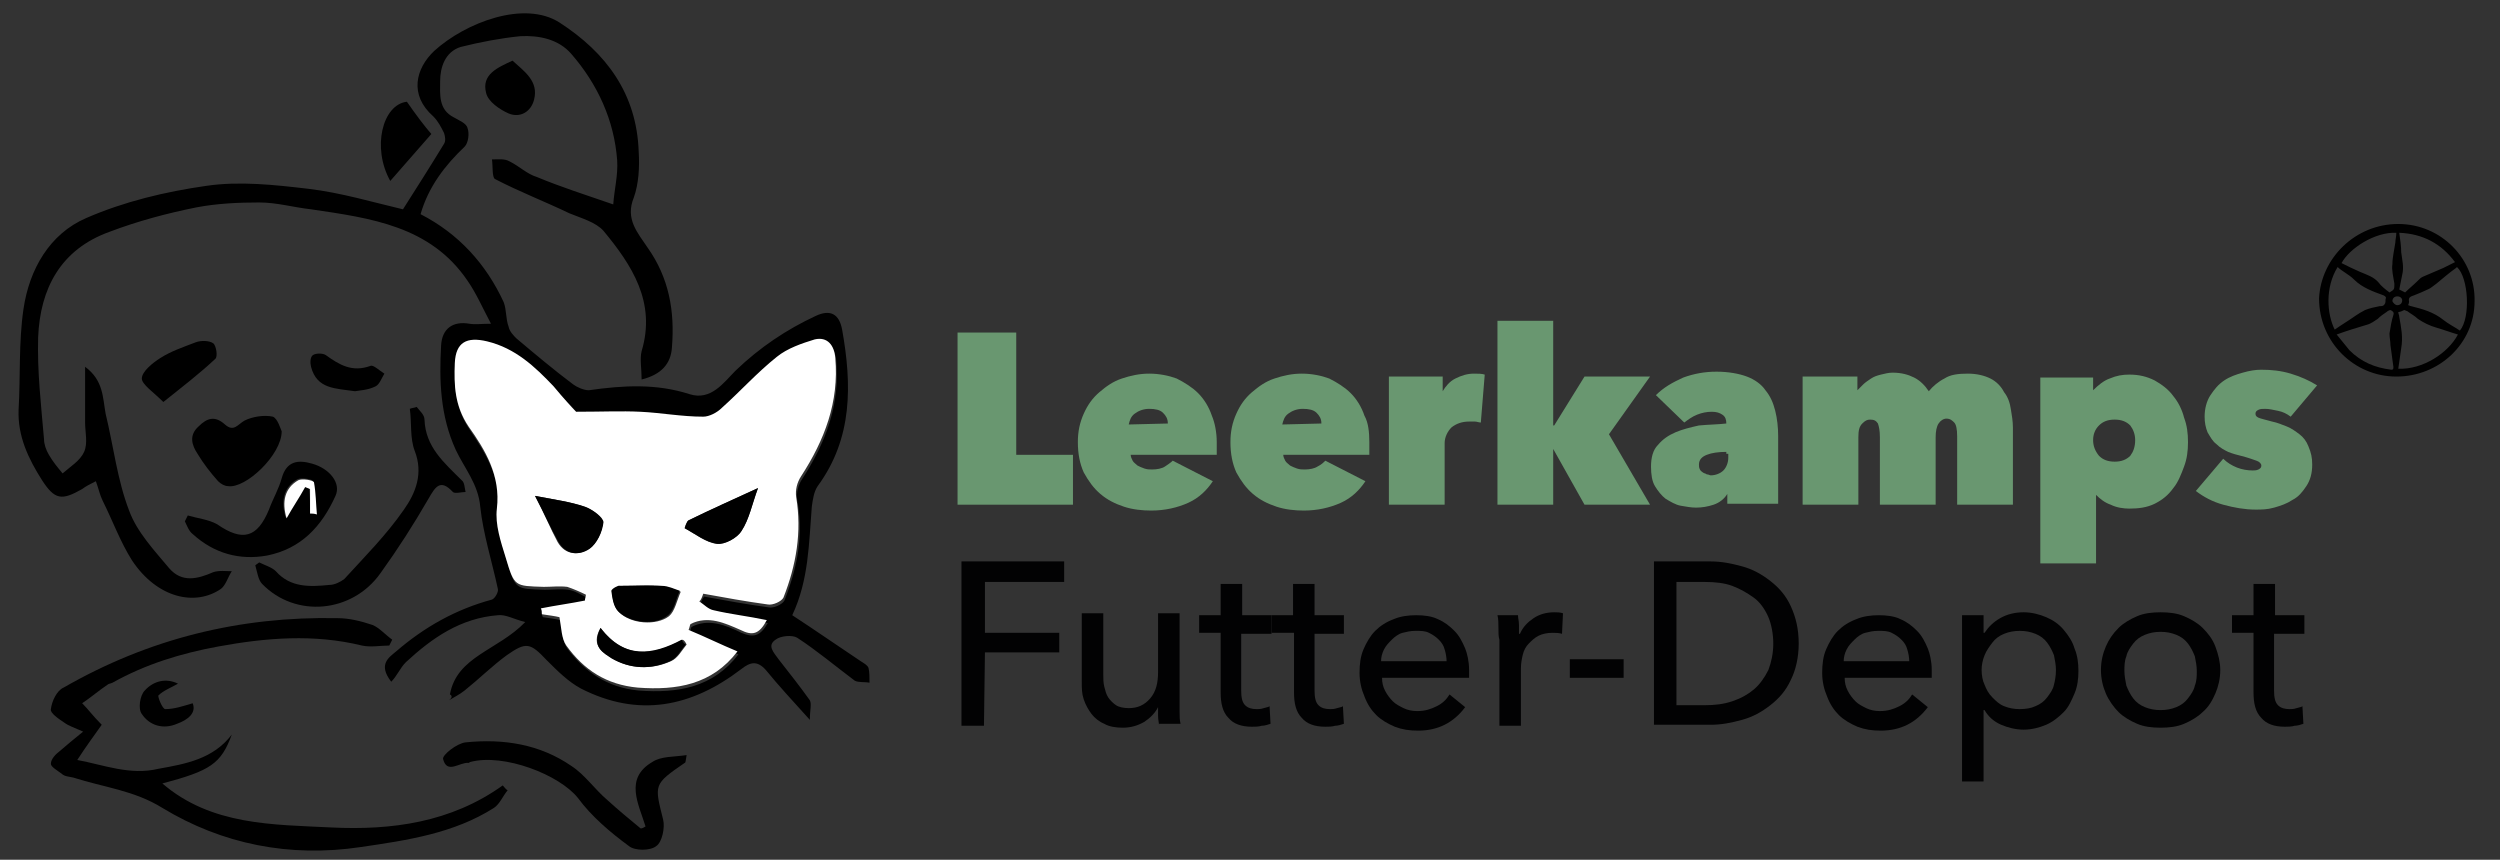 <?xml version="1.0" encoding="utf-8"?>
<!-- Generator: Adobe Illustrator 22.0.1, SVG Export Plug-In . SVG Version: 6.00 Build 0)  -->
<svg version="1.1" id="Ebene_1" xmlns="http://www.w3.org/2000/svg" xmlns:xlink="http://www.w3.org/1999/xlink" x="0px" y="0px"
	 viewBox="0 0 255.6 87.9" style="enable-background:new 0 0 255.6 87.9;" xml:space="preserve">
<rect x="0" y="0" width="255.6" height="87.9" fill="#333333" stroke="none"/>
<style type="text/css">
	.st0{fill:#FFFFFF;}
	.st1{fill:#699770;}
	.st2{fill:#020203;}
</style>
<path d="M245.2,22.9c4.4,0,7.9,3.6,7.8,7.9c0,4.3-3.6,7.7-8,7.7c-4.3,0-7.9-3.5-7.9-8C237.3,26.4,240.8,22.9,245.2,22.9z
	 M245.2,37.7c2.5,0.1,5.1-1.6,6.1-3.5c-0.7-0.2-1.5-0.5-2.2-0.7s-1.3-0.5-1.9-0.9c-0.3-0.3-0.7-0.5-1.1-0.8c-0.1,0-0.2-0.1-0.3-0.1
	c-0.2,0.1-0.4,0.2-0.6,0.2c0,0.2,0.1,0.3,0.1,0.5c0.2,1.1,0.4,2.1,0.2,3.2C245.4,36.3,245.3,37,245.2,37.7z M246.2,31.2
	c0.1,0,0.2,0.1,0.3,0.1c1.2,0.3,2.3,0.6,3.3,1.4c0.5,0.4,1.1,0.7,1.7,1.1c1.1-1.3,0.9-5.4-0.3-6.5l-0.1,0.1c-0.7,0.5-1.4,1.1-2,1.6
	c-0.3,0.2-0.6,0.5-0.9,0.6c-0.4,0.2-0.9,0.4-1.4,0.6c-0.3,0.1-0.6,0.2-0.5,0.6C246.3,30.9,246.3,31,246.2,31.2z M238.7,33.7
	c0.7-0.5,1.4-0.9,2.1-1.4c0.3-0.2,0.6-0.4,1-0.6c0.5-0.2,1-0.3,1.5-0.4c0.2,0,0.4,0,0.5-0.2c0.1-0.1,0.1-0.3,0.1-0.5l0,0
	c0.1-0.2,0-0.3-0.2-0.4c-1.1-0.4-2.2-0.8-3-1.6c-0.3-0.3-0.6-0.5-0.9-0.7s-0.6-0.4-0.8-0.6C237.7,29.4,237.9,32.1,238.7,33.7z
	 M238.9,34.2c0.5,0.6,0.9,1.1,1.3,1.6c1.2,1.2,2.6,1.8,4.3,2c0.2,0,0.2-0.1,0.2-0.3c-0.1-0.7-0.2-1.4-0.3-2.2c0-0.4-0.1-0.8-0.1-1.2
	c0.1-0.6,0.2-1.3,0.4-1.9c0.1-0.3-0.1-0.4-0.3-0.5c-0.1,0-0.3,0.1-0.4,0.2c-0.3,0.2-0.6,0.4-0.9,0.7c-0.3,0.2-0.7,0.5-1.1,0.6
	C241,33.5,240,33.8,238.9,34.2z M251,26.8c-1.4-1.9-3.3-2.9-5.7-3c0.1,0.7,0.2,1.4,0.2,2c0.1,0.8,0.3,1.5,0.1,2.3
	c-0.1,0.5-0.2,1-0.3,1.5c0.2,0.1,0.4,0.2,0.6,0.3c0.4-0.4,0.9-0.8,1.3-1.2c0.2-0.2,0.3-0.3,0.5-0.4c0.7-0.3,1.4-0.6,2.1-0.9
	C250.2,27.2,250.6,27,251,26.8z M244.3,29.9c0.5-0.3,0.5-0.3,0.5-0.9c-0.1-0.7-0.3-1.4-0.2-2c0-0.7,0.2-1.5,0.3-2.2
	c0-0.3,0.1-0.6,0.1-1c-2.2-0.1-4.8,1.6-5.6,3.1c0.6,0.3,1.2,0.6,1.9,0.9c0.7,0.3,1.4,0.5,1.9,1.1C243.4,29.2,243.9,29.6,244.3,29.9z
	 M245.1,31.2c0.3,0,0.5-0.2,0.5-0.5c0-0.2-0.2-0.4-0.5-0.4s-0.5,0.2-0.5,0.5C244.7,31,244.9,31.2,245.1,31.2z"/>
<g>
	<path d="M46,71c0.7-3.9,4.9-4.5,7.7-7.4c-1.2-0.3-2-0.8-2.8-0.7c-3.8,0.3-6.7,2.3-9.4,4.8c-0.6,0.6-0.9,1.4-1.5,2
		c-1.4-1.8-0.2-2.5,0.5-3.1c2.9-2.5,6.1-4.3,9.8-5.3c0.3-0.1,0.7-0.8,0.6-1.1c-0.6-2.8-1.5-5.6-1.8-8.4c-0.2-2.3-1.6-3.9-2.5-5.8
		c-1.6-3.5-1.7-7.1-1.5-10.7c0.1-1.7,1.2-2.5,2.9-2.2c0.6,0.1,1.2,0,2.2,0c-0.9-1.7-1.5-3.1-2.4-4.4c-3.8-5.6-9.9-6.4-16-7.3
		c-1.8-0.2-3.5-0.7-5.3-0.7c-2.1,0-4.3,0.1-6.4,0.5c-3,0.6-6,1.4-8.9,2.5c-5,1.8-7.1,5.8-7.3,10.8C3.8,38,4.2,41.4,4.5,44.9
		c0,0.5,0.2,1.1,0.5,1.6c0.4,0.7,0.9,1.3,1.4,1.9c0.8-0.7,1.8-1.3,2.2-2.2c0.4-0.9,0.1-2,0.1-3c0-1.8,0-3.5,0-5.7
		c1.9,1.4,1.8,3.2,2.1,4.8c0.8,3.3,1.2,6.8,2.4,9.9c0.8,2.2,2.6,4.1,4.1,5.9c1.3,1.5,2.9,1.1,4.5,0.4c0.6-0.2,1.3-0.1,1.9-0.1
		c-0.4,0.6-0.6,1.4-1.1,1.8c-2.6,1.8-6.5,1-9.1-2.9c-1.2-1.9-2-4.1-3-6.1c-0.3-0.6-0.4-1.2-0.7-2c-0.6,0.3-1,0.5-1.4,0.8
		c-2.1,1.2-2.8,1.1-4.1-0.9c-1.4-2.2-2.5-4.5-2.4-7.2c0.2-3.4,0-6.9,0.5-10.3c0.6-4.1,2.7-7.7,6.4-9.3c3.9-1.7,8.1-2.7,12.3-3.3
		c3.4-0.5,7-0.1,10.4,0.3c3.4,0.4,6.7,1.4,9.7,2.1c1.4-2.2,2.8-4.4,4.2-6.7c0.2-0.3,0.1-0.8,0-1.1c-0.3-0.6-0.6-1.2-1.1-1.7
		c-2.5-2.2-1.8-4.9,0.1-6.7c3.2-2.9,9.2-5.2,12.8-2.9c4.8,3.1,7.9,7.3,8.1,13.2c0.1,1.6,0,3.3-0.5,4.7c-0.9,2.2,0.4,3.6,1.4,5.1
		c2.2,3.1,2.8,6.5,2.5,10.2c-0.1,1.7-1.1,2.8-3.1,3.3c0-1.1-0.2-2.1,0-2.9c1.5-5-1-8.8-3.9-12.3c-0.8-0.9-2.3-1.3-3.5-1.8
		c-2.5-1.2-5.1-2.2-7.6-3.5c-0.3-0.2-0.2-1.3-0.3-2c0.6,0,1.3-0.1,1.8,0.2c1,0.5,1.8,1.3,2.8,1.6c2.4,1,4.9,1.8,7.8,2.8
		c0.1-1.5,0.5-3,0.4-4.5c-0.3-4.1-2-7.8-4.7-10.9c-1.3-1.5-3.3-1.9-5.2-1.8c-2,0.2-4.1,0.6-6.1,1.1C45.5,5.3,45,6.9,45,8.3
		c0,1.3-0.2,2.9,1.4,3.7c0.5,0.3,1.3,0.6,1.4,1.1c0.2,0.5,0.1,1.5-0.3,1.9c-2,1.9-3.7,4.1-4.5,6.9c3.9,2,6.7,5.1,8.5,9
		c0.3,0.8,0.2,1.7,0.5,2.5c0.1,0.5,0.5,0.9,0.8,1.2c1.9,1.6,3.8,3.2,5.8,4.7c0.4,0.3,1.1,0.6,1.6,0.6c3.5-0.5,6.9-0.7,10.3,0.4
		c2.2,0.7,3.5-1.2,4.7-2.4c2.5-2.4,5.2-4.2,8.2-5.6c1.5-0.7,2.4-0.2,2.7,1.4c1,5.6,1.1,11.1-2.5,16c-0.4,0.6-0.5,1.4-0.6,2.1
		c-0.3,3.7-0.3,7.5-2,11.1c2.3,1.5,4.6,3.1,7,4.7c0.3,0.2,0.7,0.4,0.8,0.7c0.1,0.4,0.1,1,0.1,1.5c-0.5-0.1-1.1,0-1.5-0.2
		c-2-1.5-3.9-3.1-5.9-4.4c-0.5-0.3-1.7-0.2-2.2,0.2c-0.9,0.6-0.2,1.3,0.3,2c1.1,1.4,2.2,2.8,3.2,4.2c0.2,0.4,0,1,0,2
		c-1.8-2-3.2-3.5-4.5-5.1c-0.9-1-1.6-0.8-2.5-0.1c-5.1,3.9-10.5,5-16.4,2c-1.3-0.7-2.4-1.8-3.5-2.9c-1.7-1.8-2.1-1.9-4.1-0.5
		c-1.5,1.1-2.8,2.4-4.3,3.6c-0.5,0.4-1.1,0.7-1.6,1C46.3,71.3,46.2,71.1,46,71z M58.9,42.1c-0.4-0.5-1.3-1.4-2.2-2.3
		c-2-2-3.9-4-6.8-4.6c-2.1-0.5-3.1,0-3.3,2.2c-0.2,2.3,0,4.4,1.4,6.5c1.7,2.5,3.3,5.1,2.9,8.4c-0.2,1.6,0.5,3.4,0.9,5
		c0.9,3,0.9,2.9,3.9,3c0.8,0,1.6-0.1,2.4,0c0.7,0.1,1.3,0.5,1.9,0.8c0,0.2-0.1,0.4-0.1,0.6c-1.5,0.3-3,0.5-4.5,0.8
		c0,0.2,0,0.4,0.1,0.6c0.7,0.1,1.4,0.2,1.8,0.3c0.2,1.1,0.2,2.2,0.7,2.9c1.8,2.4,4.1,4,7.3,4.3c4,0.3,7.6-0.3,10.2-3.7
		c-1.7-0.7-3.3-1.5-5-2.2c0.1-0.2,0.1-0.4,0.2-0.6c1.7-0.9,3.5-0.2,5.1,0.6c1.2,0.5,1.9,0.4,2.7-1c-1.9-0.3-3.7-0.6-5.4-1
		c-0.5-0.1-1-0.6-1.5-0.9c0.1-0.3,0.2-0.6,0.4-0.8c2.2,0.4,4.4,0.8,6.6,1.1c0.5,0.1,1.4-0.3,1.6-0.7c1.3-3.3,2-6.7,1.3-10.3
		c-0.1-0.7,0.1-1.5,0.5-2.1c2.4-3.7,3.9-7.6,3.5-12.1c-0.1-1.3-0.8-2.2-2.1-1.9c-1.4,0.4-2.8,0.9-3.9,1.8c-2,1.6-3.7,3.5-5.6,5.2
		c-0.5,0.5-1.3,0.9-1.9,0.9c-2.1-0.1-4.2-0.4-6.4-0.5C63.5,42.1,61.5,42.1,58.9,42.1z"/>
	<path d="M23.7,75.1c-1.1,3-2.2,3.7-7.1,5c5,4.3,11.3,4.2,17.3,4.5c6.1,0.3,12.2-0.5,17.5-4.3c0.2,0.2,0.3,0.4,0.5,0.5
		c-0.5,0.6-0.8,1.4-1.4,1.8c-4.1,2.6-8.8,3.3-13.6,4c-7.3,1.1-14.2-0.3-20.3-4c-2.9-1.8-6-2.1-9.1-3.1c-0.4-0.1-0.9-0.1-1.2-0.4
		c-0.4-0.3-1.1-0.7-1.1-1c0-0.5,0.5-1,0.9-1.3c0.7-0.6,1.4-1.2,2.4-2c-0.9-0.4-1.5-0.6-1.9-0.9c-0.6-0.4-1.5-1-1.4-1.4
		c0.1-0.8,0.6-1.9,1.3-2.2c8.7-5,18-7.3,28-7.1c1.2,0,2.4,0.3,3.6,0.7c0.7,0.3,1.3,1,2,1.5c-0.1,0.2-0.2,0.4-0.3,0.6
		c-0.9,0-1.9,0.2-2.8,0c-4.9-1.2-9.8-0.8-14.7,0.1c-3.8,0.7-7.4,1.8-10.8,3.7c-0.2,0.1-0.4,0.1-0.5,0.2c-0.9,0.6-1.7,1.3-2.6,1.9
		c0.6,0.6,1.1,1.3,2,2.2c-0.7,1-1.6,2.2-2.5,3.6c2.7,0.5,5.4,1.6,8.3,0.9C19,78.1,21.8,77.6,23.7,75.1z"/>
	<path d="M66,84.5c-0.7-2.3-2.2-4.9,0.7-6.6c0.9-0.6,2.2-0.5,3.5-0.7C70.1,77.8,70.1,78,70,78c-3.2,2.2-3.1,2.2-2.2,5.8
		c0.2,0.8-0.1,2.3-0.7,2.7c-0.6,0.5-2.2,0.5-2.8,0c-1.9-1.4-3.8-3-5.2-4.9c-1.9-2.4-7.6-4.6-11-3.7C48,77.9,48,78,47.9,78
		c-0.9-0.1-2.2,1.2-2.6-0.4c-0.1-0.4,1.4-1.6,2.3-1.7c3.9-0.4,7.6,0.2,10.8,2.4c1.4,0.9,2.4,2.4,3.7,3.5c1.1,1,2.3,2,3.4,2.9
		C65.7,84.7,65.8,84.6,66,84.5z"/>
	<path d="M26.5,57.5c0.6,0.3,1.3,0.5,1.7,0.9c1.5,1.7,3.5,1.6,5.5,1.4c0.5,0,1.1-0.3,1.5-0.6c2.1-2.3,4.3-4.5,6.1-7.1
		c1.2-1.7,2-3.7,1.1-6c-0.5-1.3-0.3-2.9-0.5-4.3c0.2-0.1,0.5-0.1,0.7-0.2c0.3,0.4,0.8,0.8,0.8,1.3c0.1,2.8,2,4.4,3.8,6.2
		c0.3,0.2,0.3,0.8,0.4,1.2c-0.4,0-1.1,0.2-1.3,0c-1.3-1.4-1.8-0.5-2.5,0.7c-1.5,2.6-3.1,5.1-4.9,7.6c-2.9,4.1-8.7,4.6-12.1,1.1
		c-0.4-0.4-0.5-1.2-0.7-1.9C26.2,57.7,26.4,57.6,26.5,57.5z"/>
	<path d="M19.2,52.7c1,0.3,2.1,0.4,3,0.9c2.6,1.8,4.1,1.4,5.3-1.5c0.4-1.1,1-2.1,1.3-3.2c0.5-1.8,1.7-1.9,3.1-1.5
		c1.8,0.5,3,2,2.4,3.3c-1.4,3.1-3.5,5.4-7,6.1c-2.8,0.5-5.4-0.2-7.6-2.2c-0.4-0.3-0.6-0.9-0.8-1.3C19,53.1,19.1,52.9,19.2,52.7z
		 M31.7,52.5c0.2,0,0.4,0,0.6,0c-0.1-1.1-0.1-2.2-0.3-3.3c0-0.2-1.2-0.4-1.6-0.2c-1.4,0.8-1.7,2.2-1.2,3.9c0.6-1.1,1.3-2.1,1.9-3.2
		c0.2,0.1,0.3,0.1,0.5,0.2C31.7,50.8,31.7,51.7,31.7,52.5z"/>
	<path d="M28.8,44.1c0,2.4-3.7,5.9-5.5,5.6c-0.3,0-0.7-0.2-1-0.5c-0.8-0.9-1.5-1.8-2.1-2.8c-0.6-0.9-0.9-1.9,0.1-2.8
		c0.9-0.9,1.7-1.1,2.7-0.2c0.9,0.8,1.3,0,2-0.4c0.8-0.4,2-0.6,2.9-0.4C28.4,42.8,28.7,43.9,28.8,44.1z"/>
	<path d="M16.7,41.1c-1-1-2.2-1.8-2.2-2.4c0-0.7,1.1-1.6,1.9-2.1c1.1-0.7,2.3-1.1,3.6-1.6c0.5-0.2,1.4-0.2,1.8,0.1
		c0.3,0.2,0.5,1.4,0.2,1.6C20.4,38.2,18.7,39.5,16.7,41.1z"/>
	<path d="M44.1,13.7c-1.5,1.7-2.8,3.2-4.2,4.8c-1.9-3.4-0.8-7.8,1.7-8.1C42.5,11.7,43.4,12.9,44.1,13.7z"/>
	<path d="M52.4,6.2c1.2,1.1,2.7,2.1,2.2,4c-0.3,1.2-1.4,1.9-2.6,1.4c-0.9-0.4-2.1-1.2-2.3-2.1C49.2,7.6,50.9,6.9,52.4,6.2z"/>
	<path d="M36.3,40c-2-0.3-3.9-0.2-4.5-2.5c-0.1-0.4-0.1-1,0.2-1.2s1-0.2,1.3,0c1.4,1,2.7,1.8,4.6,1.1c0.3-0.1,0.9,0.5,1.4,0.8
		c-0.3,0.5-0.5,1.1-0.9,1.3C37.6,39.9,36.8,39.9,36.3,40z"/>
	<path d="M18.2,69.9c-0.7,0.4-1.5,0.7-2,1.2c-0.1,0.1,0.4,1.4,0.7,1.4c0.9,0,1.8-0.3,2.8-0.6c0.4,1-0.5,1.7-1.6,2.1
		c-1.4,0.6-2.8,0.2-3.6-1c-0.4-0.5-0.2-1.9,0.3-2.4C15.7,69.6,17,69.3,18.2,69.9z"/>
	<path class="st0" d="M58.9,42.1c2.6,0,4.6-0.1,6.6,0c2.1,0.1,4.2,0.5,6.4,0.5c0.6,0,1.4-0.4,1.9-0.9c1.9-1.7,3.6-3.6,5.6-5.2
		c1.1-0.9,2.6-1.4,3.9-1.8c1.3-0.3,2,0.6,2.1,1.9c0.4,4.5-1.1,8.4-3.5,12.1c-0.4,0.6-0.6,1.4-0.5,2.1c0.6,3.6,0,7-1.3,10.3
		c-0.2,0.4-1.1,0.8-1.6,0.7c-2.2-0.3-4.4-0.7-6.6-1.1c-0.1,0.3-0.2,0.6-0.4,0.8c0.5,0.3,0.9,0.8,1.5,0.9c1.7,0.4,3.5,0.6,5.4,1
		c-0.8,1.5-1.5,1.6-2.7,1c-1.6-0.7-3.3-1.5-5.1-0.6c-0.1,0.2-0.1,0.4-0.2,0.6c1.7,0.7,3.3,1.5,5,2.2c-2.6,3.4-6.2,4-10.2,3.7
		C62,70,59.7,68.5,57.9,66c-0.5-0.7-0.5-1.8-0.7-2.9c-0.4-0.1-1.1-0.2-1.8-0.3c0-0.2,0-0.4-0.1-0.6c1.5-0.3,3-0.5,4.5-0.8
		c0-0.2,0.1-0.4,0.1-0.6c-0.6-0.3-1.3-0.6-1.9-0.8c-0.8-0.1-1.6,0-2.4,0c-3-0.1-3,0-3.9-3c-0.5-1.6-1.1-3.4-0.9-5
		c0.4-3.4-1.2-6-2.9-8.4c-1.4-2.1-1.5-4.2-1.4-6.5c0.1-2.1,1.2-2.7,3.3-2.2c2.9,0.7,4.9,2.6,6.8,4.6C57.6,40.7,58.5,41.7,58.9,42.1z
		 M54.7,50.7c1,1.9,1.6,3.4,2.3,4.7c0.8,1.4,2.2,1.4,3.2,0.7c0.8-0.5,1.4-1.7,1.4-2.7c0-0.5-1.1-1.4-1.9-1.6
		C58.3,51.3,56.8,51.1,54.7,50.7z M63.3,59.9c0,0-0.7,0.3-0.7,0.6c0,0.7,0.2,1.6,0.7,2.1c1.2,1.2,3.8,1.4,5.1,0.4
		c0.6-0.5,0.8-1.6,1.2-2.5C69,60.3,68.4,60,67.8,60C66.4,59.8,65.2,59.9,63.3,59.9z M77.5,49.9c-2.6,1.2-4.8,2.2-7.1,3.3
		C70.2,53.3,70,54,70,54c1.1,0.6,2.2,1.5,3.3,1.6c0.8,0.1,2-0.6,2.5-1.3C76.6,53.1,76.9,51.5,77.5,49.9z M61.4,64.2
		c-1.1,1.9,0.4,2.6,1.2,3.1c1.8,1.1,4,1.2,6,0.3c0.7-0.3,1.1-1.1,1.6-1.7c-0.1-0.2-0.2-0.4-0.4-0.5C66.7,67.1,63.9,67.4,61.4,64.2z"
		/>
	<path class="st0" d="M31.7,52.5c0-0.8,0-1.7,0-2.5c-0.2-0.1-0.3-0.1-0.5-0.2c-0.6,1.1-1.3,2.1-1.9,3.2c-0.5-1.7-0.2-3.1,1.2-3.9
		c0.4-0.2,1.5,0,1.6,0.2c0.2,1.1,0.2,2.2,0.3,3.3C32.1,52.5,31.9,52.5,31.7,52.5z"/>
	<path d="M54.7,50.7c2.1,0.4,3.6,0.6,5.1,1.1c0.8,0.3,1.9,1.1,1.9,1.6c-0.1,1-0.7,2.2-1.4,2.7c-1,0.7-2.4,0.7-3.2-0.7
		S55.7,52.6,54.7,50.7z"/>
	<path d="M63.3,59.9c1.8,0,3.1-0.1,4.4,0c0.6,0,1.2,0.3,1.8,0.5c-0.4,0.8-0.5,1.9-1.2,2.5c-1.3,1.1-3.9,0.8-5.1-0.4
		c-0.5-0.5-0.6-1.4-0.7-2.1C62.6,60.1,63.4,59.8,63.3,59.9z"/>
	<path d="M77.5,49.9c-0.6,1.6-0.9,3.2-1.7,4.4c-0.4,0.7-1.7,1.4-2.5,1.3c-1.2-0.2-2.2-1-3.3-1.6c0,0,0.2-0.7,0.4-0.8
		C72.6,52.1,74.9,51.1,77.5,49.9z"/>
	<path d="M61.4,64.2c2.4,3.2,5.3,2.8,8.3,1.2c0.1,0.2,0.2,0.4,0.4,0.5c-0.5,0.6-0.9,1.4-1.6,1.7c-2,0.9-4.1,0.8-6-0.3
		C61.8,66.8,60.4,66.2,61.4,64.2z"/>
</g>
<g>
	<path class="st1" d="M97.9,34h6v12.5h5.8v5.1H97.9V34z"/>
	<path class="st1" d="M124.4,45.2c0,0.2,0,0.4,0,0.7c0,0.2,0,0.4,0,0.6h-8.8c0,0.2,0.1,0.4,0.2,0.6c0.1,0.2,0.3,0.3,0.5,0.5
		c0.2,0.1,0.4,0.2,0.7,0.3s0.5,0.1,0.8,0.1c0.5,0,1-0.1,1.3-0.3s0.6-0.4,0.8-0.6l4.1,2.1c-0.6,0.9-1.4,1.7-2.5,2.2s-2.4,0.8-3.8,0.8
		c-0.9,0-1.9-0.1-2.8-0.4s-1.7-0.7-2.4-1.3s-1.2-1.3-1.7-2.2c-0.4-0.9-0.6-1.9-0.6-3.1c0-1.1,0.2-2,0.6-2.9c0.4-0.9,0.9-1.6,1.6-2.2
		c0.7-0.6,1.4-1.1,2.3-1.4c0.9-0.3,1.8-0.5,2.8-0.5s2,0.2,2.8,0.5c0.8,0.4,1.6,0.9,2.2,1.5c0.6,0.6,1.1,1.4,1.4,2.3
		C124.2,43.2,124.4,44.2,124.4,45.2z M119.4,43.3c0-0.5-0.2-0.8-0.5-1.1s-0.8-0.4-1.4-0.4c-0.6,0-1.1,0.2-1.5,0.5s-0.5,0.7-0.6,1.1
		L119.4,43.3L119.4,43.3z"/>
	<path class="st1" d="M140,45.2c0,0.2,0,0.4,0,0.7c0,0.2,0,0.4,0,0.6h-8.8c0,0.2,0.1,0.4,0.2,0.6c0.1,0.2,0.3,0.3,0.5,0.5
		c0.2,0.1,0.4,0.2,0.7,0.3s0.5,0.1,0.8,0.1c0.5,0,1-0.1,1.3-0.3c0.4-0.2,0.6-0.4,0.8-0.6l4.1,2.1c-0.6,0.9-1.4,1.7-2.5,2.2
		s-2.4,0.8-3.8,0.8c-0.9,0-1.9-0.1-2.8-0.4c-0.9-0.3-1.7-0.7-2.4-1.3s-1.2-1.3-1.7-2.2c-0.4-0.9-0.6-1.9-0.6-3.1
		c0-1.1,0.2-2,0.6-2.9s0.9-1.6,1.6-2.2c0.7-0.6,1.4-1.1,2.3-1.4c0.9-0.3,1.8-0.5,2.8-0.5s2,0.2,2.8,0.5c0.8,0.4,1.6,0.9,2.2,1.5
		c0.6,0.6,1.1,1.4,1.4,2.3C139.9,43.2,140,44.2,140,45.2z M135.1,43.3c0-0.5-0.2-0.8-0.5-1.1s-0.8-0.4-1.4-0.4
		c-0.6,0-1.1,0.2-1.5,0.5s-0.5,0.7-0.6,1.1L135.1,43.3L135.1,43.3z"/>
	<path class="st1" d="M142,38.5h5.5V40l0,0c0.3-0.5,0.7-1,1.3-1.3s1.2-0.5,1.9-0.5c0.4,0,0.8,0,1.1,0.1l-0.4,4.9
		c-0.2,0-0.4-0.1-0.6-0.1s-0.4,0-0.6,0c-0.7,0-1.3,0.2-1.8,0.6c-0.4,0.4-0.7,1-0.7,1.6v6.3H142V38.5z"/>
	<path class="st1" d="M158.8,45.9v5.7h-5.7V32.8h5.7v10.7h0.1l3.1-5h6.7l-4.2,5.9l4.2,7.2H162L158.8,45.9L158.8,45.9z"/>
	<path class="st1" d="M176.5,43.3c0-0.4-0.1-0.7-0.4-0.9c-0.3-0.2-0.6-0.3-1.1-0.3s-1,0.1-1.5,0.3s-0.9,0.5-1.3,0.8l-2.9-2.8
		c0.8-0.8,1.7-1.3,2.8-1.8c1.1-0.4,2.2-0.6,3.4-0.6s2.3,0.2,3.1,0.5s1.5,0.8,1.9,1.4c0.5,0.6,0.8,1.3,1,2.1s0.3,1.7,0.3,2.6v6.9
		h-5.2v-1l0,0c-0.3,0.5-0.8,0.9-1.4,1.1c-0.6,0.2-1.2,0.3-1.8,0.3c-0.5,0-1-0.1-1.6-0.2c-0.5-0.1-1-0.4-1.5-0.7
		c-0.4-0.3-0.8-0.8-1.1-1.3s-0.4-1.2-0.4-2c0-0.9,0.2-1.7,0.7-2.2c0.5-0.6,1.1-1,1.8-1.3s1.5-0.5,2.4-0.7
		C174.8,43.4,175.6,43.4,176.5,43.3L176.5,43.3z M176.5,46.2c-0.8,0-1.5,0.1-2,0.3s-0.8,0.5-0.8,1c0,0.2,0,0.3,0.1,0.5
		s0.2,0.2,0.3,0.3s0.3,0.1,0.4,0.2c0.2,0,0.3,0.1,0.4,0.1c0.5,0,1-0.2,1.3-0.5s0.5-0.8,0.5-1.3v-0.4h-0.2V46.2z"/>
	<path class="st1" d="M192.2,51.6v-6.9c0-0.7-0.1-1.1-0.2-1.4c-0.2-0.3-0.4-0.4-0.8-0.4c-0.3,0-0.5,0.1-0.8,0.4S190,44,190,44.7v6.9
		h-5.7V38.5h5.6v1.4l0,0c0.2-0.2,0.4-0.4,0.6-0.6s0.5-0.4,0.8-0.6s0.6-0.3,1-0.4c0.4-0.1,0.8-0.2,1.2-0.2c0.9,0,1.6,0.2,2.2,0.5
		c0.6,0.3,1.1,0.8,1.5,1.4c0.4-0.5,1-1,1.6-1.3c0.6-0.4,1.4-0.5,2.4-0.5c0.9,0,1.7,0.2,2.3,0.5s1.1,0.8,1.4,1.4
		c0.4,0.5,0.6,1.1,0.7,1.8c0.1,0.6,0.2,1.2,0.2,1.8v7.9h-5.7v-7c0-0.7-0.1-1.2-0.3-1.4s-0.4-0.4-0.8-0.4c-0.3,0-0.6,0.2-0.8,0.5
		s-0.3,0.8-0.3,1.4v6.9C197.9,51.6,192.2,51.6,192.2,51.6z"/>
	<path class="st1" d="M217.7,52c-0.6,0-1.3-0.1-1.9-0.4c-0.6-0.2-1.1-0.6-1.5-1l0,0v7h-5.7v-19h5.4v1.3l0,0c0.5-0.5,1.1-1,1.7-1.2
		c0.7-0.3,1.3-0.4,2-0.4c1,0,1.8,0.2,2.6,0.6c0.7,0.4,1.4,0.9,1.9,1.6c0.5,0.6,0.9,1.4,1.1,2.2c0.3,0.8,0.4,1.6,0.4,2.5
		s-0.1,1.7-0.4,2.5c-0.3,0.8-0.6,1.6-1.1,2.2c-0.5,0.7-1.1,1.2-1.9,1.6C219.5,51.9,218.6,52,217.7,52z M218.3,45
		c0-0.6-0.2-1.1-0.5-1.5c-0.4-0.4-0.9-0.6-1.6-0.6c-0.7,0-1.2,0.2-1.6,0.6c-0.4,0.4-0.6,0.9-0.6,1.5s0.2,1.1,0.6,1.6
		c0.4,0.4,0.9,0.6,1.6,0.6c0.7,0,1.2-0.2,1.6-0.6C218.1,46.2,218.3,45.7,218.3,45z"/>
	<path class="st1" d="M236.4,47.5c0,0.9-0.2,1.6-0.6,2.2c-0.4,0.6-0.8,1.1-1.4,1.4c-0.6,0.4-1.2,0.6-1.9,0.8s-1.3,0.2-1.9,0.2
		c-1.1,0-2.2-0.2-3.3-0.5c-1.1-0.3-2-0.8-2.8-1.4l2.8-3.3c0.4,0.4,0.9,0.7,1.4,0.9s1.1,0.3,1.6,0.3c0.2,0,0.4,0,0.6-0.1
		s0.3-0.2,0.3-0.4s-0.2-0.4-0.5-0.5s-0.8-0.3-1.6-0.5c-0.4-0.1-0.8-0.2-1.3-0.4c-0.4-0.2-0.8-0.4-1.2-0.8c-0.4-0.3-0.6-0.7-0.9-1.2
		c-0.2-0.5-0.3-1-0.3-1.6c0-0.8,0.2-1.6,0.6-2.2c0.4-0.6,0.8-1.1,1.4-1.5s1.2-0.6,1.9-0.8s1.3-0.3,1.9-0.3c1,0,2,0.1,3,0.4
		s1.9,0.7,2.7,1.2l-2.7,3.2c-0.4-0.3-0.8-0.5-1.3-0.6s-0.9-0.2-1.3-0.2c-0.3,0-0.5,0-0.7,0.1s-0.3,0.2-0.3,0.4s0.1,0.3,0.3,0.4
		s0.7,0.2,1.4,0.4c0.5,0.1,1,0.3,1.5,0.5s0.9,0.5,1.3,0.8c0.4,0.3,0.7,0.7,0.9,1.2C236.3,46.3,236.4,46.8,236.4,47.5z"/>
	<path class="st2" d="M100.6,74.2h-2.3V57.4h10.5v2.1h-8.1v5.2h7.6v2h-7.6L100.6,74.2L100.6,74.2z"/>
	<path class="st2" d="M118.5,74.2c0-0.3-0.1-0.6-0.1-1s0-0.7,0-0.9l0,0c-0.3,0.6-0.8,1.1-1.4,1.5c-0.7,0.4-1.4,0.6-2.2,0.6
		c-0.7,0-1.4-0.1-1.9-0.4c-0.5-0.2-1-0.6-1.3-1s-0.6-0.9-0.8-1.5s-0.2-1.1-0.2-1.8v-7h2.2v6.2c0,0.5,0,0.9,0.1,1.3s0.2,0.8,0.4,1.1
		c0.2,0.3,0.5,0.6,0.8,0.8s0.8,0.3,1.3,0.3c0.9,0,1.6-0.3,2.2-1c0.6-0.7,0.8-1.6,0.8-2.7v-6h2.2v8.8c0,0.3,0,0.7,0,1.2
		s0,0.9,0.1,1.3h-2.2V74.2z"/>
	<path class="st2" d="M129.9,64.8h-3v5.8c0,0.7,0.1,1.2,0.4,1.5c0.3,0.3,0.7,0.4,1.2,0.4c0.2,0,0.4,0,0.7-0.1s0.5-0.1,0.6-0.2
		l0.1,1.8c-0.3,0.1-0.6,0.2-0.9,0.2c-0.3,0.1-0.7,0.1-1,0.1c-1.1,0-1.9-0.3-2.4-0.9c-0.6-0.6-0.8-1.5-0.8-2.6v-6.1h-2.2v-1.8h2.2
		v-3.2h2.2v3.2h3v1.9H129.9z"/>
	<path class="st2" d="M137.4,64.8h-3v5.8c0,0.7,0.1,1.2,0.4,1.5c0.3,0.3,0.7,0.4,1.2,0.4c0.2,0,0.4,0,0.7-0.1s0.5-0.1,0.6-0.2
		l0.1,1.8c-0.3,0.1-0.6,0.2-0.9,0.2c-0.3,0.1-0.7,0.1-1,0.1c-1.1,0-1.9-0.3-2.4-0.9c-0.6-0.6-0.8-1.5-0.8-2.6v-6.1H130v-1.8h2.2
		v-3.2h2.2v3.2h3V64.8z"/>
	<path class="st2" d="M150.2,68.5c0,0.1,0,0.3,0,0.4s0,0.3,0,0.4h-8.9c0,0.5,0.1,0.9,0.3,1.3s0.5,0.8,0.8,1.1s0.7,0.5,1.1,0.7
		s0.9,0.3,1.4,0.3c0.8,0,1.4-0.2,2-0.5s1-0.7,1.3-1.2l1.6,1.3c-0.6,0.8-1.3,1.4-2.1,1.8s-1.7,0.6-2.7,0.6c-0.9,0-1.6-0.1-2.4-0.4
		c-0.7-0.3-1.4-0.7-1.9-1.2s-0.9-1.1-1.2-1.9c-0.3-0.7-0.5-1.5-0.5-2.4s0.1-1.7,0.4-2.4c0.3-0.7,0.7-1.4,1.2-1.9
		c0.5-0.5,1.1-0.9,1.9-1.2c0.7-0.3,1.5-0.4,2.3-0.4s1.6,0.1,2.2,0.4c0.7,0.3,1.2,0.7,1.7,1.2c0.5,0.5,0.8,1.1,1.1,1.8
		C150,66.8,150.2,67.6,150.2,68.5z M147.9,67.6c0-0.4-0.1-0.9-0.2-1.2c-0.1-0.4-0.3-0.7-0.6-1s-0.6-0.5-1-0.7s-0.8-0.2-1.4-0.2
		c-0.5,0-0.9,0.1-1.3,0.2s-0.8,0.4-1.1,0.7c-0.3,0.3-0.6,0.6-0.8,1s-0.3,0.8-0.3,1.2H147.9z"/>
	<path class="st2" d="M153.2,64.2c0-0.5,0-0.9-0.1-1.3h2.1c0,0.3,0.1,0.6,0.1,1c0,0.4,0,0.7,0,0.9h0.1c0.3-0.7,0.8-1.2,1.4-1.6
		s1.3-0.6,2.1-0.6c0.3,0,0.6,0,0.9,0.1l-0.1,2.1c-0.3-0.1-0.7-0.1-1-0.1c-0.5,0-1,0.1-1.4,0.3c-0.4,0.2-0.7,0.5-1,0.8
		s-0.5,0.7-0.6,1.1s-0.2,0.9-0.2,1.4v5.9h-2.2v-8.8C153.2,65.1,153.2,64.7,153.2,64.2z"/>
	<path class="st2" d="M166,69.3h-5.5v-1.9h5.5V69.3z"/>
	<path class="st2" d="M169.1,57.4h5.8c1.1,0,2.1,0.2,3.2,0.5c1.1,0.3,2,0.8,2.9,1.5s1.6,1.5,2.1,2.6s0.8,2.3,0.8,3.8
		c0,1.4-0.3,2.7-0.8,3.7c-0.5,1.1-1.2,1.9-2.1,2.6c-0.9,0.7-1.8,1.2-2.9,1.5c-1.1,0.3-2.1,0.5-3.2,0.5h-5.8V57.4z M171.4,72.1h2.9
		c1,0,1.9-0.1,2.8-0.4c0.9-0.3,1.6-0.7,2.2-1.2s1.1-1.2,1.5-2c0.3-0.8,0.5-1.7,0.5-2.7s-0.2-2-0.5-2.7s-0.8-1.5-1.5-2
		s-1.4-0.9-2.2-1.2s-1.8-0.4-2.8-0.4h-2.9V72.1z"/>
	<path class="st2" d="M197.5,68.5c0,0.1,0,0.3,0,0.4s0,0.3,0,0.4h-8.9c0,0.5,0.1,0.9,0.3,1.3s0.5,0.8,0.8,1.1s0.7,0.5,1.1,0.7
		s0.9,0.3,1.4,0.3c0.8,0,1.4-0.2,2-0.5s1-0.7,1.3-1.2l1.6,1.3c-0.6,0.8-1.3,1.4-2.1,1.8s-1.7,0.6-2.7,0.6c-0.9,0-1.6-0.1-2.4-0.4
		c-0.7-0.3-1.4-0.7-1.9-1.2s-0.9-1.1-1.2-1.9c-0.3-0.7-0.5-1.5-0.5-2.4s0.1-1.7,0.4-2.4c0.3-0.7,0.7-1.4,1.2-1.9
		c0.5-0.5,1.1-0.9,1.9-1.2c0.7-0.3,1.5-0.4,2.3-0.4s1.6,0.1,2.2,0.4c0.7,0.3,1.2,0.7,1.7,1.2c0.5,0.5,0.8,1.1,1.1,1.8
		C197.3,66.8,197.5,67.6,197.5,68.5z M195.2,67.6c0-0.4-0.1-0.9-0.2-1.2c-0.1-0.4-0.3-0.7-0.6-1s-0.6-0.5-1-0.7s-0.8-0.2-1.4-0.2
		c-0.5,0-0.9,0.1-1.3,0.2s-0.8,0.4-1.1,0.7c-0.3,0.3-0.6,0.6-0.8,1s-0.3,0.8-0.3,1.2H195.2z"/>
	<path class="st2" d="M202.8,79.9h-2.2v-17h2.2v1.8h0.1c0.4-0.6,0.9-1.1,1.6-1.5c0.7-0.4,1.5-0.6,2.4-0.6c0.8,0,1.6,0.2,2.3,0.5
		s1.3,0.7,1.8,1.3c0.5,0.6,0.9,1.2,1.1,1.9c0.3,0.7,0.4,1.5,0.4,2.3s-0.1,1.6-0.4,2.3c-0.3,0.7-0.6,1.4-1.1,1.9s-1.1,1-1.8,1.3
		s-1.5,0.5-2.3,0.5s-1.6-0.2-2.3-0.5s-1.3-0.8-1.7-1.5h-0.1V79.9z M210.2,68.5c0-0.5-0.1-1-0.2-1.5c-0.2-0.5-0.4-0.9-0.7-1.3
		s-0.7-0.7-1.2-0.9c-0.5-0.2-1-0.3-1.6-0.3s-1.1,0.1-1.6,0.3c-0.5,0.2-0.9,0.5-1.2,0.9s-0.6,0.8-0.8,1.3s-0.3,1-0.3,1.5
		s0.1,1.1,0.3,1.5c0.2,0.5,0.4,0.9,0.8,1.3s0.7,0.7,1.2,0.9c0.5,0.2,1,0.3,1.6,0.3s1.2-0.1,1.6-0.3c0.5-0.2,0.9-0.5,1.2-0.9
		s0.6-0.8,0.7-1.3C210.1,69.6,210.2,69.1,210.2,68.5z"/>
	<path class="st2" d="M227,68.5c0,0.9-0.2,1.7-0.5,2.4c-0.3,0.7-0.7,1.4-1.3,1.9c-0.5,0.5-1.2,0.9-1.9,1.2c-0.7,0.3-1.5,0.4-2.4,0.4
		s-1.7-0.1-2.4-0.4s-1.4-0.7-1.9-1.2s-1-1.2-1.3-1.9c-0.3-0.7-0.5-1.5-0.5-2.4s0.2-1.7,0.5-2.4c0.3-0.7,0.7-1.3,1.3-1.9
		c0.5-0.5,1.2-0.9,1.9-1.2c0.7-0.3,1.5-0.4,2.4-0.4s1.7,0.1,2.4,0.4s1.4,0.7,1.9,1.2c0.5,0.5,1,1.1,1.3,1.9
		C226.8,66.9,227,67.7,227,68.5z M224.6,68.6c0-0.5-0.1-1-0.2-1.5c-0.2-0.5-0.4-0.9-0.7-1.3s-0.7-0.7-1.2-0.9s-1-0.3-1.6-0.3
		s-1.1,0.1-1.6,0.3s-0.9,0.5-1.2,0.9s-0.6,0.8-0.7,1.3c-0.2,0.5-0.2,1-0.2,1.5s0.1,1,0.2,1.5c0.2,0.5,0.4,0.9,0.7,1.3
		s0.7,0.7,1.2,0.9s1,0.3,1.6,0.3s1.1-0.1,1.6-0.3s0.9-0.5,1.2-0.9s0.6-0.8,0.7-1.3C224.6,69.6,224.6,69.1,224.6,68.6z"/>
	<path class="st2" d="M235.5,64.8h-3v5.8c0,0.7,0.1,1.2,0.4,1.5c0.3,0.3,0.7,0.4,1.2,0.4c0.2,0,0.4,0,0.7-0.1s0.5-0.1,0.6-0.2
		l0.1,1.8c-0.3,0.1-0.6,0.2-0.9,0.2c-0.3,0.1-0.7,0.1-1,0.1c-1.1,0-1.9-0.3-2.4-0.9c-0.6-0.6-0.8-1.5-0.8-2.6v-6.1h-2.2v-1.8h2.2
		v-3.2h2.2v3.2h3v1.9H235.5z"/>
</g>
</svg>
